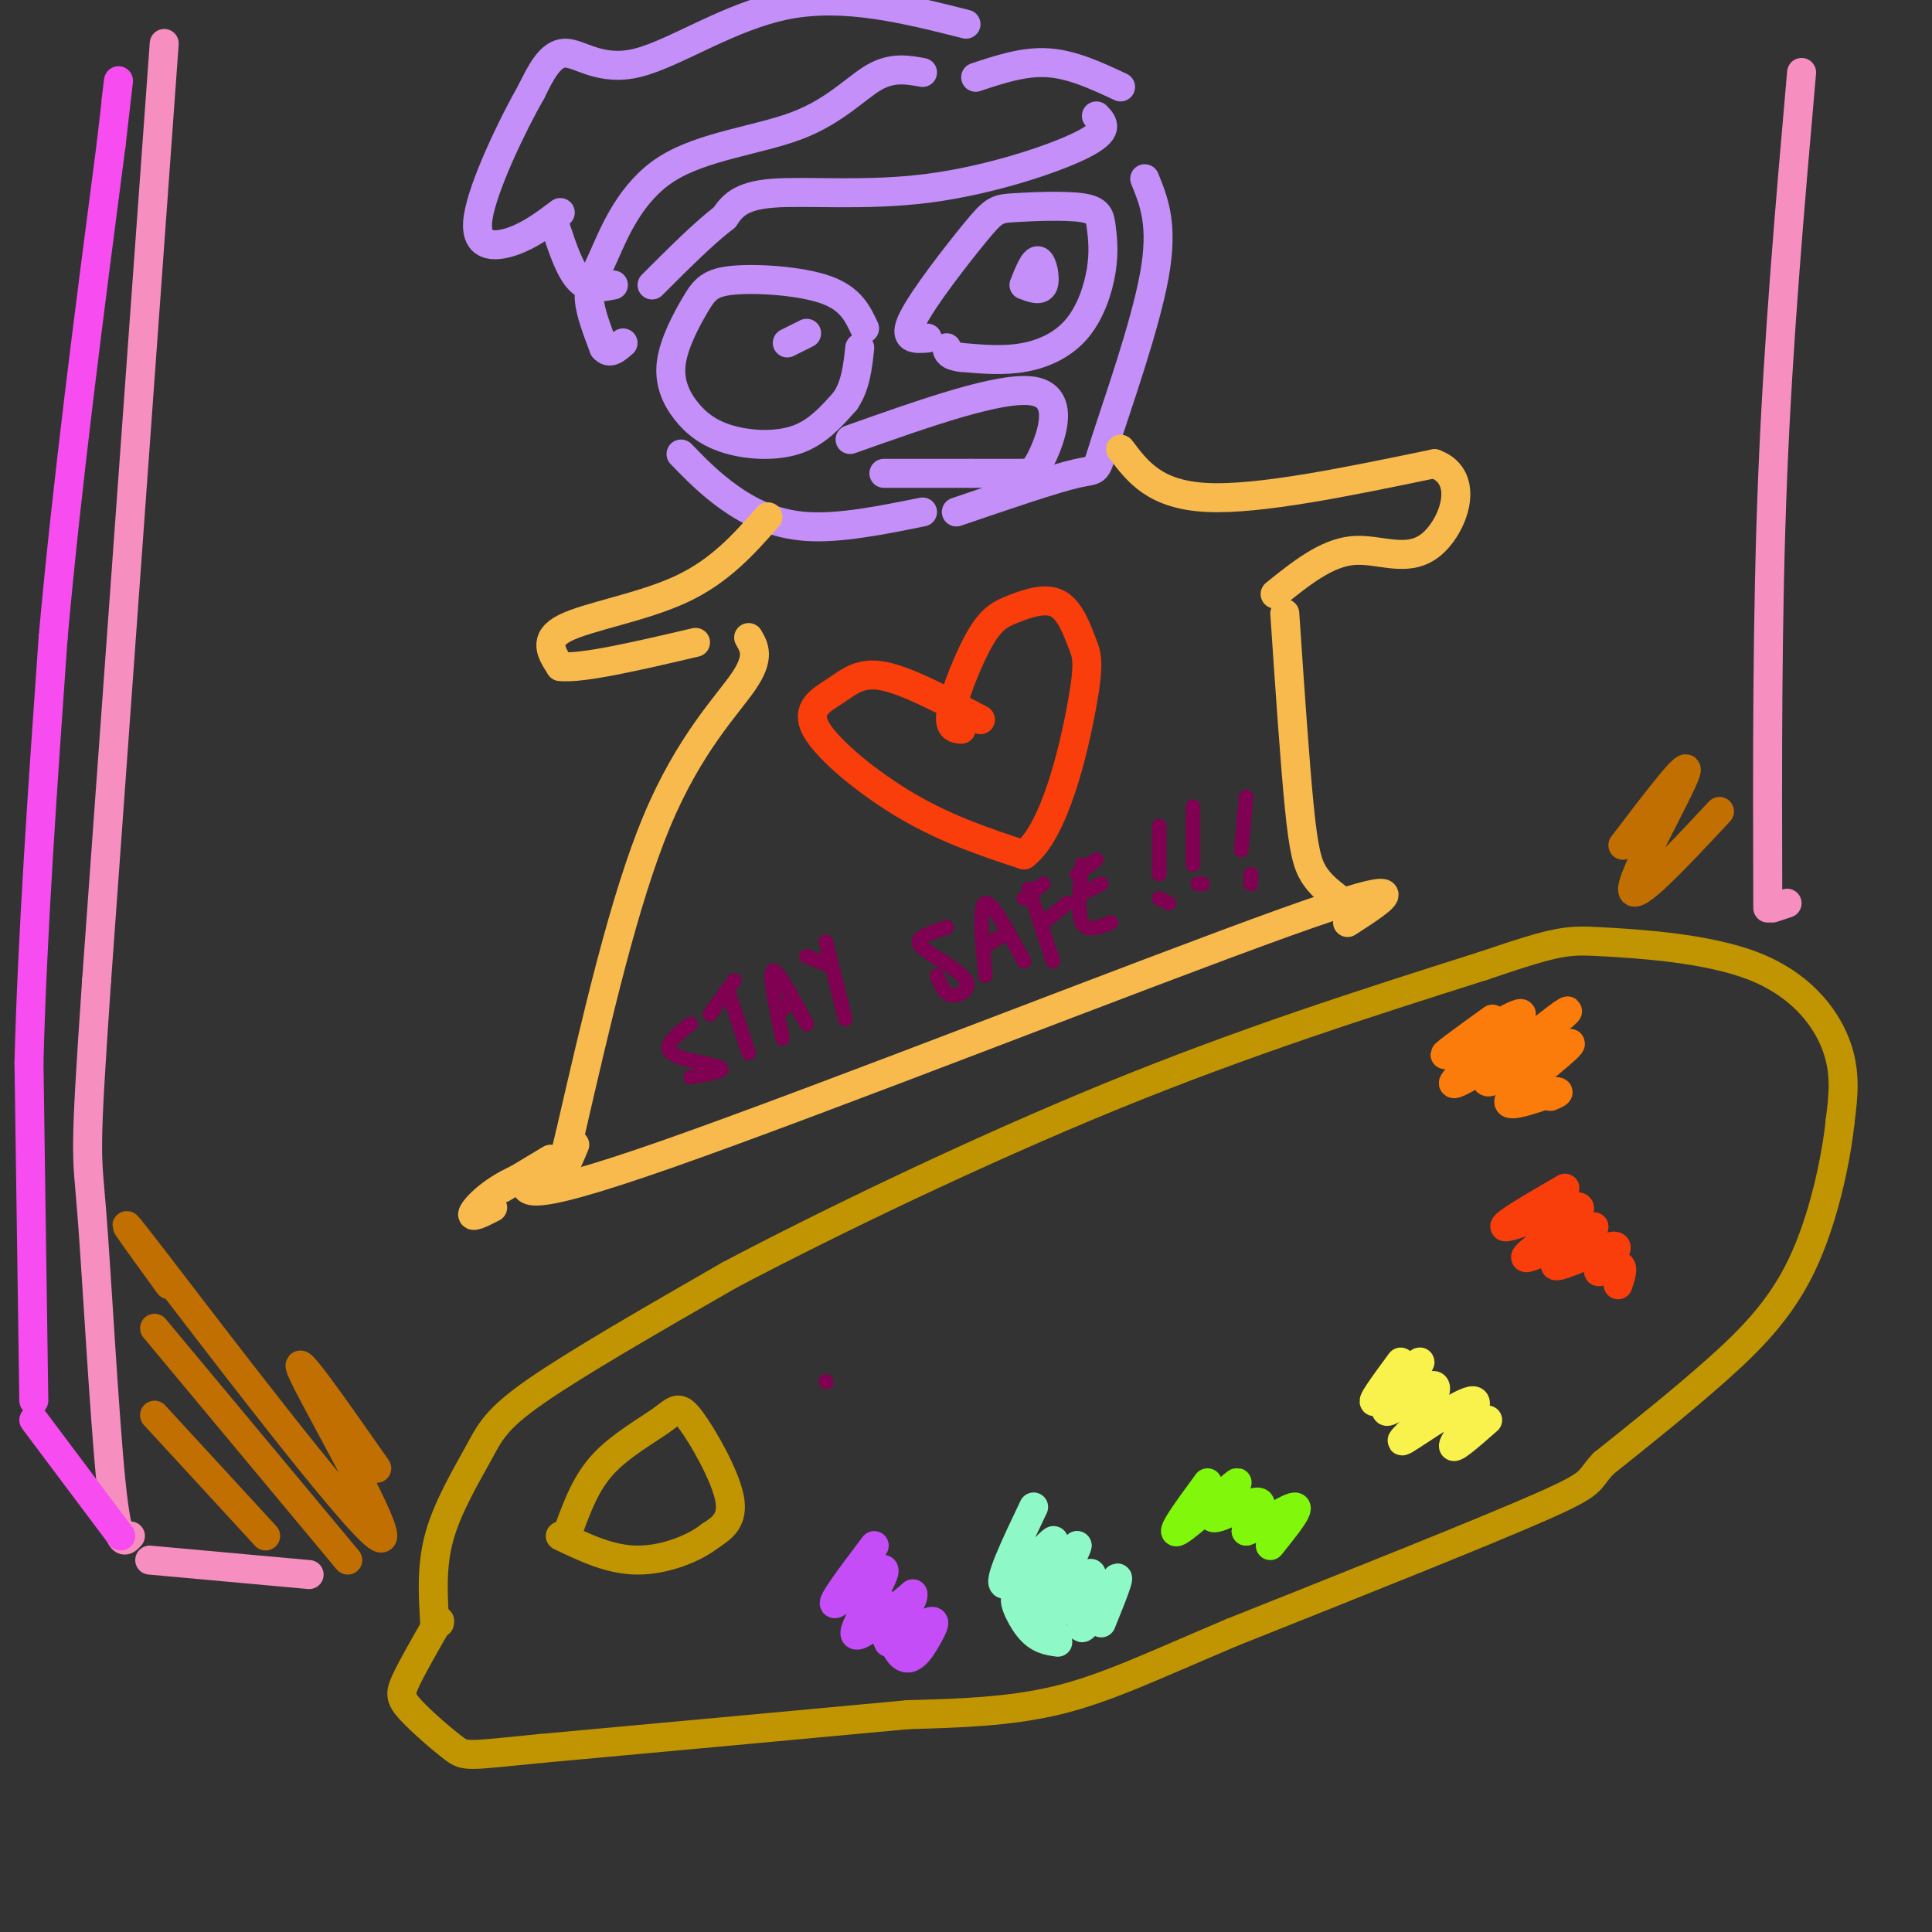 <svg viewBox='0 0 400 400' version='1.1' xmlns='http://www.w3.org/2000/svg' xmlns:xlink='http://www.w3.org/1999/xlink'><rect x="0" y="0" width="400" height="400" fill="#333333" stroke="none"/><g fill='none' stroke='#C09501' stroke-width='6' stroke-linecap='round' stroke-linejoin='round'><path d='M90,336c-0.363,-5.929 -0.726,-11.857 1,-18c1.726,-6.143 5.542,-12.500 8,-17c2.458,-4.500 3.560,-7.143 12,-13c8.440,-5.857 24.220,-14.929 40,-24'/><path d='M151,264c20.356,-10.756 51.244,-25.644 79,-37c27.756,-11.356 52.378,-19.178 77,-27'/><path d='M307,200c15.963,-5.408 17.372,-5.429 25,-5c7.628,0.429 21.477,1.308 31,5c9.523,3.692 14.721,10.198 17,16c2.279,5.802 1.640,10.901 1,16'/><path d='M381,232c-0.857,8.179 -3.500,20.625 -8,30c-4.500,9.375 -10.857,15.679 -18,22c-7.143,6.321 -15.071,12.661 -23,19'/><path d='M332,303c-3.622,3.800 -1.178,3.800 -13,9c-11.822,5.200 -37.911,15.600 -64,26'/><path d='M255,338c-16.578,7.022 -26.022,11.578 -36,14c-9.978,2.422 -20.489,2.711 -31,3'/><path d='M188,355c-17.833,1.667 -46.917,4.333 -76,7'/><path d='M112,362c-15.324,1.507 -15.633,1.775 -18,0c-2.367,-1.775 -6.791,-5.593 -9,-8c-2.209,-2.407 -2.203,-3.402 -1,-6c1.203,-2.598 3.601,-6.799 6,-11'/><path d='M90,337c1.167,-2.000 1.083,-1.500 1,-1'/><path d='M118,316c1.711,-4.590 3.423,-9.180 7,-13c3.577,-3.820 9.021,-6.869 12,-9c2.979,-2.131 3.494,-3.343 6,0c2.506,3.343 7.002,11.241 8,16c0.998,4.759 -1.501,6.380 -4,8'/><path d='M147,318c-3.244,2.578 -9.356,5.022 -15,5c-5.644,-0.022 -10.822,-2.511 -16,-5'/></g>
<g fill='none' stroke='#FB7B0B' stroke-width='6' stroke-linecap='round' stroke-linejoin='round'><path d='M309,211c-6.030,4.345 -12.060,8.690 -9,7c3.060,-1.690 15.208,-9.417 15,-8c-0.208,1.417 -12.774,11.976 -14,14c-1.226,2.024 8.887,-4.488 19,-11'/><path d='M320,213c4.577,-3.121 6.519,-5.425 2,-2c-4.519,3.425 -15.500,12.578 -14,13c1.500,0.422 15.481,-7.886 17,-8c1.519,-0.114 -9.423,7.968 -12,11c-2.577,3.032 3.212,1.016 9,-1'/><path d='M322,226c1.333,0.000 0.167,0.500 -1,1'/></g>
<g fill='none' stroke='#F93D0B' stroke-width='6' stroke-linecap='round' stroke-linejoin='round'><path d='M324,246c-7.179,4.167 -14.357,8.333 -12,8c2.357,-0.333 14.250,-5.167 15,-4c0.750,1.167 -9.643,8.333 -11,10c-1.357,1.667 6.321,-2.167 14,-6'/><path d='M330,254c-0.440,1.215 -8.541,7.254 -8,8c0.541,0.746 9.722,-3.800 12,-4c2.278,-0.200 -2.348,3.946 -3,5c-0.652,1.054 2.671,-0.985 4,-1c1.329,-0.015 0.665,1.992 0,4'/></g>
<g fill='none' stroke='#F9F24D' stroke-width='6' stroke-linecap='round' stroke-linejoin='round'><path d='M290,282c-3.418,4.640 -6.836,9.279 -5,8c1.836,-1.279 8.925,-8.477 9,-8c0.075,0.477 -6.864,8.628 -7,10c-0.136,1.372 6.533,-4.037 9,-5c2.467,-0.963 0.734,2.518 -1,6'/><path d='M295,293c-1.995,2.705 -6.483,6.467 -4,5c2.483,-1.467 11.938,-8.164 14,-8c2.062,0.164 -3.268,7.190 -4,9c-0.732,1.810 3.134,-1.595 7,-5'/></g>
<g fill='none' stroke='#80F70B' stroke-width='6' stroke-linecap='round' stroke-linejoin='round'><path d='M250,307c-4.121,5.604 -8.242,11.209 -6,10c2.242,-1.209 10.848,-9.231 12,-10c1.152,-0.769 -5.152,5.716 -5,7c0.152,1.284 6.758,-2.633 9,-3c2.242,-0.367 0.121,2.817 -2,6'/><path d='M258,317c2.133,-0.533 8.467,-4.867 10,-5c1.533,-0.133 -1.733,3.933 -5,8'/></g>
<g fill='none' stroke='#8FF8C7' stroke-width='6' stroke-linecap='round' stroke-linejoin='round'><path d='M214,312c-3.833,8.041 -7.665,16.083 -6,16c1.665,-0.083 8.828,-8.290 10,-9c1.172,-0.710 -3.646,6.078 -5,9c-1.354,2.922 0.756,1.978 3,0c2.244,-1.978 4.622,-4.989 7,-8'/><path d='M223,320c-0.056,0.957 -3.696,7.351 -5,11c-1.304,3.649 -0.272,4.555 2,2c2.272,-2.555 5.784,-8.572 6,-7c0.216,1.572 -2.865,10.731 -2,11c0.865,0.269 5.676,-8.352 7,-10c1.324,-1.648 -0.838,3.676 -3,9'/><path d='M209,327c5.155,6.137 10.310,12.274 10,12c-0.310,-0.274 -6.083,-6.958 -8,-8c-1.917,-1.042 0.024,3.560 2,6c1.976,2.440 3.988,2.720 6,3'/></g>
<g fill='none' stroke='#C44DF8' stroke-width='6' stroke-linecap='round' stroke-linejoin='round'><path d='M181,320c-4.762,6.298 -9.524,12.595 -8,12c1.524,-0.595 9.333,-8.083 10,-7c0.667,1.083 -5.810,10.738 -6,13c-0.190,2.262 5.905,-2.869 12,-8'/><path d='M189,330c0.545,0.999 -4.091,7.495 -4,9c0.091,1.505 4.911,-1.981 7,-3c2.089,-1.019 1.446,0.428 0,3c-1.446,2.572 -3.697,6.269 -6,3c-2.303,-3.269 -4.658,-13.506 -5,-15c-0.342,-1.494 1.329,5.753 3,13'/><path d='M184,340c0.000,0.667 -1.500,-4.167 -3,-9'/></g>
<g fill='none' stroke='#F68FBF' stroke-width='6' stroke-linecap='round' stroke-linejoin='round'><path d='M34,9c0.000,0.000 -14.000,194.000 -14,194'/><path d='M20,203c-2.583,37.679 -2.042,34.875 -1,48c1.042,13.125 2.583,42.179 4,56c1.417,13.821 2.708,12.411 4,11'/><path d='M31,323c0.000,0.000 33.000,3.000 33,3'/><path d='M373,15c-2.417,27.583 -4.833,55.167 -6,84c-1.167,28.833 -1.083,58.917 -1,89'/><path d='M370,187c0.000,0.000 -3.000,1.000 -3,1'/></g>
<g fill='none' stroke='#C48FF8' stroke-width='6' stroke-linecap='round' stroke-linejoin='round'><path d='M192,70c-2.603,0.201 -5.206,0.402 -3,-4c2.206,-4.402 9.221,-13.409 13,-18c3.779,-4.591 4.323,-4.768 8,-5c3.677,-0.232 10.489,-0.520 14,0c3.511,0.520 3.723,1.849 4,4c0.277,2.151 0.621,5.123 0,9c-0.621,3.877 -2.206,8.659 -5,12c-2.794,3.341 -6.798,5.240 -11,6c-4.202,0.760 -8.601,0.380 -13,0'/><path d='M199,74c-2.667,-0.333 -2.833,-1.167 -3,-2'/><path d='M212,59c1.067,-2.667 2.133,-5.333 3,-5c0.867,0.333 1.533,3.667 1,5c-0.533,1.333 -2.267,0.667 -4,0'/><path d='M179,68c-1.428,-3.082 -2.857,-6.164 -8,-8c-5.143,-1.836 -14.001,-2.426 -19,-2c-4.999,0.426 -6.140,1.868 -8,5c-1.860,3.132 -4.440,7.955 -5,12c-0.560,4.045 0.902,7.311 3,10c2.098,2.689 4.834,4.801 9,6c4.166,1.199 9.762,1.485 14,0c4.238,-1.485 7.119,-4.743 10,-8'/><path d='M175,83c2.167,-3.167 2.583,-7.083 3,-11'/><path d='M163,71c0.000,0.000 4.000,-2.000 4,-2'/><path d='M176,91c15.744,-5.577 31.488,-11.155 38,-10c6.512,1.155 3.792,9.042 2,13c-1.792,3.958 -2.655,3.988 -5,4c-2.345,0.012 -6.173,0.006 -10,0'/><path d='M201,98c-4.667,0.000 -11.333,0.000 -18,0'/><path d='M227,24c1.458,1.518 2.917,3.036 -3,6c-5.917,2.964 -19.208,7.375 -32,9c-12.792,1.625 -25.083,0.464 -32,1c-6.917,0.536 -8.458,2.768 -10,5'/><path d='M150,45c-4.167,3.167 -9.583,8.583 -15,14'/><path d='M232,18c-5.000,-2.333 -10.000,-4.667 -15,-5c-5.000,-0.333 -10.000,1.333 -15,3'/><path d='M191,15c-3.136,-0.568 -6.272,-1.136 -10,1c-3.728,2.136 -8.049,6.976 -16,10c-7.951,3.024 -19.533,4.233 -27,9c-7.467,4.767 -10.818,13.091 -13,18c-2.182,4.909 -3.195,6.403 -3,9c0.195,2.597 1.597,6.299 3,10'/><path d='M125,72c1.167,1.500 2.583,0.250 4,-1'/><path d='M200,5c-12.536,-3.155 -25.071,-6.310 -37,-4c-11.929,2.310 -23.250,10.083 -31,12c-7.750,1.917 -11.929,-2.024 -15,-2c-3.071,0.024 -5.036,4.012 -7,8'/><path d='M110,19c-3.869,6.750 -10.042,19.625 -11,26c-0.958,6.375 3.298,6.250 7,5c3.702,-1.250 6.851,-3.625 10,-6'/><path d='M115,47c1.500,4.500 3.000,9.000 5,11c2.000,2.000 4.500,1.500 7,1'/><path d='M237,37c1.946,4.768 3.893,9.536 2,20c-1.893,10.464 -7.625,26.625 -10,34c-2.375,7.375 -1.393,5.964 -6,7c-4.607,1.036 -14.804,4.518 -25,8'/><path d='M191,106c-8.578,1.733 -17.156,3.467 -24,3c-6.844,-0.467 -11.956,-3.133 -16,-6c-4.044,-2.867 -7.022,-5.933 -10,-9'/></g>
<g fill='none' stroke='#F8BA4D' stroke-width='6' stroke-linecap='round' stroke-linejoin='round'><path d='M232,93c3.583,4.750 7.167,9.500 18,10c10.833,0.500 28.917,-3.250 47,-7'/><path d='M297,96c7.810,2.810 3.833,13.333 -1,17c-4.833,3.667 -10.524,0.476 -16,1c-5.476,0.524 -10.738,4.762 -16,9'/><path d='M159,107c-4.956,5.622 -9.911,11.244 -18,15c-8.089,3.756 -19.311,5.644 -24,8c-4.689,2.356 -2.844,5.178 -1,8'/><path d='M116,138c4.500,0.500 16.250,-2.250 28,-5'/><path d='M155,132c1.178,2.022 2.356,4.044 -1,9c-3.356,4.956 -11.244,12.844 -18,29c-6.756,16.156 -12.378,40.578 -18,65'/><path d='M118,235c-2.833,11.167 -0.917,6.583 1,2'/><path d='M266,127c1.044,15.444 2.089,30.889 3,40c0.911,9.111 1.689,11.889 3,14c1.311,2.111 3.156,3.556 5,5'/><path d='M279,191c8.111,-5.244 16.222,-10.489 -13,0c-29.222,10.489 -95.778,36.711 -128,48c-32.222,11.289 -30.111,7.644 -28,4'/><path d='M110,243c-7.200,2.444 -11.200,6.556 -12,8c-0.800,1.444 1.600,0.222 4,-1'/><path d='M114,240c0.000,0.000 -10.000,6.000 -10,6'/></g>
<g fill='none' stroke='#F93D0B' stroke-width='6' stroke-linecap='round' stroke-linejoin='round'><path d='M203,149c-7.555,-4.013 -15.110,-8.026 -20,-9c-4.890,-0.974 -7.115,1.089 -10,3c-2.885,1.911 -6.431,3.668 -4,8c2.431,4.332 10.837,11.238 19,16c8.163,4.762 16.081,7.381 24,10'/><path d='M212,177c6.382,-4.817 10.339,-21.860 12,-31c1.661,-9.140 1.028,-10.376 0,-13c-1.028,-2.624 -2.449,-6.637 -5,-8c-2.551,-1.363 -6.230,-0.077 -9,1c-2.770,1.077 -4.630,1.944 -7,6c-2.370,4.056 -5.248,11.302 -6,15c-0.752,3.698 0.624,3.849 2,4'/></g>
<g fill='none' stroke='#C26F01' stroke-width='6' stroke-linecap='round' stroke-linejoin='round'><path d='M32,293c0.000,0.000 23.000,25.000 23,25'/><path d='M32,275c0.000,0.000 40.000,48.000 40,48'/><path d='M35,266c-7.006,-9.655 -14.012,-19.310 -3,-5c11.012,14.310 40.042,52.583 46,57c5.958,4.417 -11.155,-25.024 -15,-33c-3.845,-7.976 5.577,5.512 15,19'/><path d='M356,168c-9.111,9.756 -18.222,19.511 -18,16c0.222,-3.511 9.778,-20.289 11,-24c1.222,-3.711 -5.889,5.644 -13,15'/></g>
<g fill='none' stroke='#F64CF0' stroke-width='6' stroke-linecap='round' stroke-linejoin='round'><path d='M7,294c0.000,0.000 18.000,24.000 18,24'/><path d='M7,290c0.000,0.000 -1.000,-70.000 -1,-70'/><path d='M6,220c0.667,-26.333 2.833,-57.167 5,-88'/><path d='M11,132c2.833,-31.667 7.417,-66.833 12,-102'/><path d='M23,30c2.167,-18.500 1.583,-13.750 1,-9'/></g>
<g fill='none' stroke='#800052' stroke-width='3' stroke-linecap='round' stroke-linejoin='round'><path d='M171,286c0.000,0.000 0.100,0.100 0.1,0.1'/><path d='M143,212c-2.933,2.244 -5.867,4.489 -4,6c1.867,1.511 8.533,2.289 10,3c1.467,0.711 -2.267,1.356 -6,2'/><path d='M147,210c0.000,0.000 5.000,-7.000 5,-7'/><path d='M151,206c0.000,0.000 4.000,12.000 4,12'/><path d='M162,215c-1.417,-6.750 -2.833,-13.500 -2,-14c0.833,-0.500 3.917,5.250 7,11'/><path d='M161,210c0.000,0.000 3.000,-3.000 3,-3'/><path d='M167,198c0.000,0.000 5.000,2.000 5,2'/><path d='M171,195c0.000,0.000 4.000,16.000 4,16'/><path d='M196,192c-1.965,0.657 -3.930,1.314 -5,2c-1.070,0.686 -1.246,1.400 1,3c2.246,1.600 6.912,4.085 8,6c1.088,1.915 -1.404,3.262 -3,3c-1.596,-0.262 -2.298,-2.131 -3,-4'/><path d='M204,202c-0.667,-7.250 -1.333,-14.500 0,-15c1.333,-0.500 4.667,5.750 8,12'/><path d='M204,196c0.000,0.000 3.000,-2.000 3,-2'/><path d='M212,186c0.000,0.000 4.000,-3.000 4,-3'/><path d='M213,184c0.000,0.000 5.000,15.000 5,15'/><path d='M216,191c0.000,0.000 5.000,-4.000 5,-4'/><path d='M223,181c0.000,0.000 4.000,-3.000 4,-3'/><path d='M224,179c-0.500,5.000 -1.000,10.000 0,12c1.000,2.000 3.500,1.000 6,0'/><path d='M224,185c0.000,0.000 4.000,-2.000 4,-2'/><path d='M240,171c0.000,0.000 0.000,10.000 0,10'/><path d='M240,186c0.000,0.000 2.000,1.000 2,1'/><path d='M247,167c0.000,0.000 0.000,12.000 0,12'/><path d='M248,183c0.000,0.000 1.000,0.000 1,0'/><path d='M258,165c0.000,0.000 -1.000,11.000 -1,11'/><path d='M259,181c0.000,0.000 0.000,2.000 0,2'/></g>
</svg>